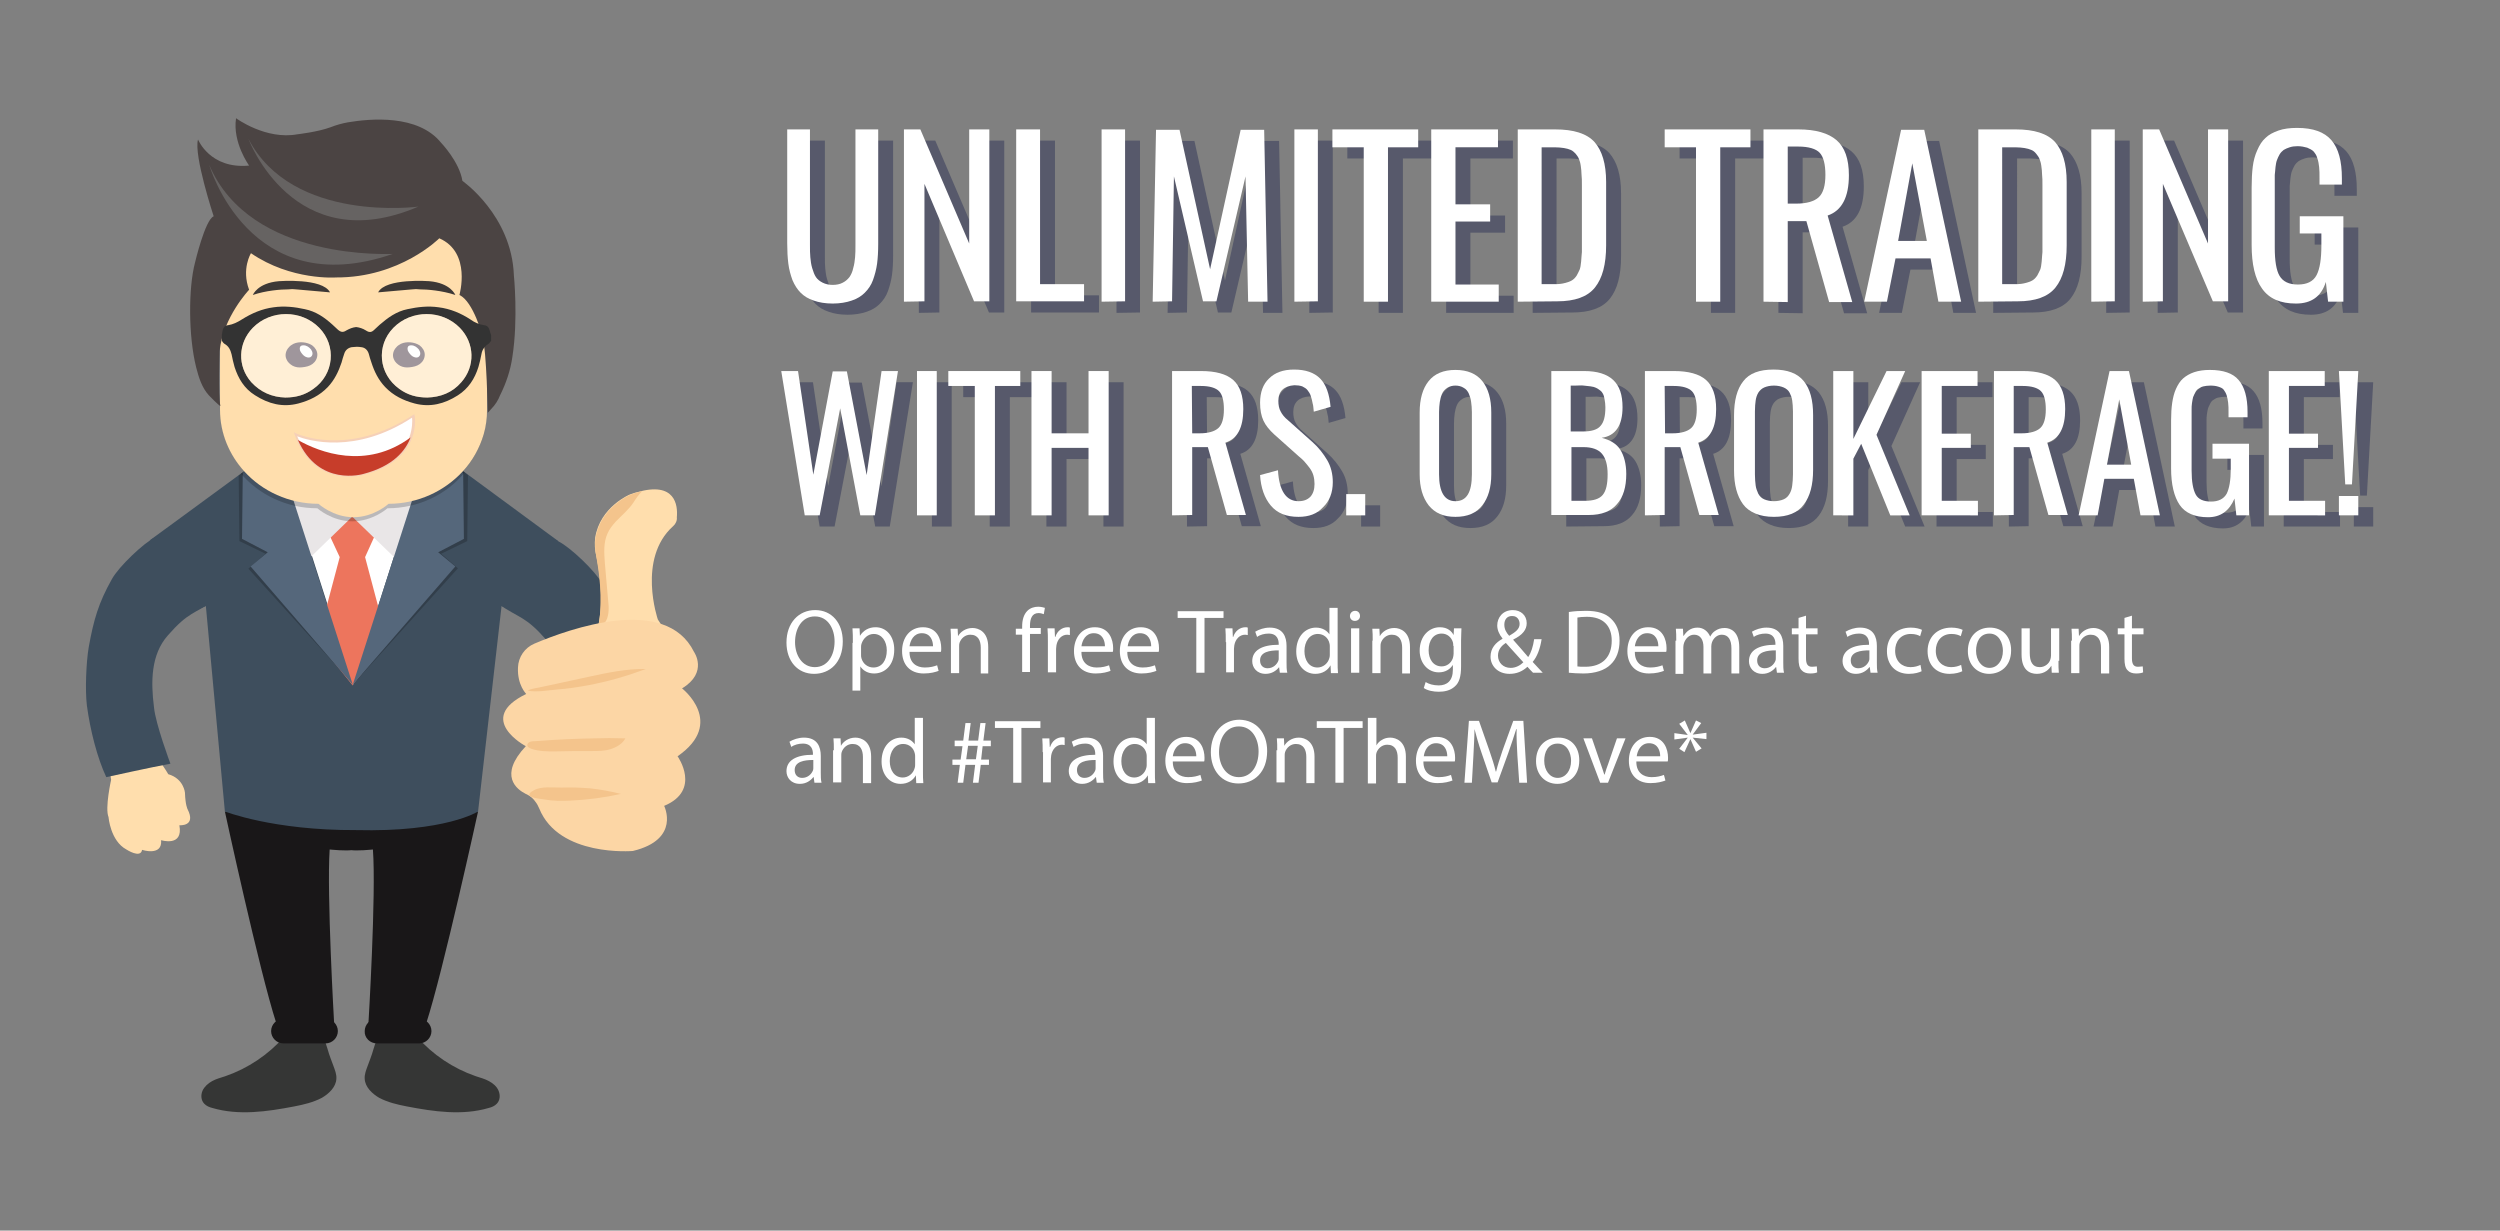 <?xml version="1.0" encoding="utf-8"?>
<!-- Generator: Adobe Illustrator 22.1.0, SVG Export Plug-In . SVG Version: 6.00 Build 0)  -->
<svg version="1.1" id="Layer_1" xmlns="http://www.w3.org/2000/svg" xmlns:xlink="http://www.w3.org/1999/xlink" x="0px" y="0px"
	 viewBox="0 0 670.4 330" style="enable-background:new 0 0 670.4 330;" xml:space="preserve">
<rect x="0" y="0" width="670.4" height="330" fill="#808080" stroke="none"/>
<style type="text/css">
	.st0{fill:#353635;}
	.st1{fill:#191718;}
	.st2{fill:#FFDEAD;}
	.st3{fill:#FFFFFF;}
	.st4{fill:#3E4E5D;}
	.st5{opacity:0.2;fill:#010101;enable-background:new    ;}
	.st6{fill:#ED755D;}
	.st7{fill:#E9E6E7;}
	.st8{fill:#55677B;}
	.st9{fill:#F5D0B8;}
	.st10{fill:#C73D2A;}
	.st11{fill:#4B4443;}
	.st12{fill:#666362;}
	.st13{fill:#3E2D39;}
	.st14{fill:#333333;}
	.st15{opacity:0.5;fill:#FFFFFF;enable-background:new    ;}
	.st16{fill:#3D3836;}
	.st17{fill:#F4C48C;}
	.st18{fill:#FCD6A5;}
	.st19{opacity:0.4;}
	.st20{fill:#181F4A;}
</style>
<g>
	<path class="st0" d="M98.6,285.8c-0.4,1.1-0.9,2.3-0.8,3.5c0.1,2.2,2,4,3.9,5.1c2.3,1.2,4.8,1.8,7.4,2.3c7.3,1.4,14.9,2.5,22,0.4
		c0.8-0.2,1.5-0.5,2.1-1.1c0.9-0.9,1-2.3,0.5-3.5s-1.5-2-2.6-2.6s-2.3-0.9-3.5-1.3c-6.1-2.1-11.6-5.8-15.8-10.6
		c-0.4-0.5-0.8-0.9-1.4-1.2c-0.5-0.2-1.1-0.1-1.7-0.1c-1.4,0.2-2.8,0.3-4.3,0.5c-0.9,0.1-2.5-0.1-3,0.8c-0.6,1-0.9,2.4-1.3,3.5
		C99.7,283,99.1,284.4,98.6,285.8z"/>
	<path class="st0" d="M89.4,285.8c0.4,1.1,0.9,2.3,0.8,3.5c-0.1,2.2-2,4-3.9,5.1c-2.3,1.2-4.8,1.8-7.4,2.3c-7.3,1.4-14.9,2.5-22,0.4
		c-0.8-0.2-1.5-0.5-2.1-1.1c-0.9-0.9-1-2.3-0.5-3.5c0.5-1.1,1.5-2,2.6-2.6s2.3-0.9,3.5-1.3c6.1-2.1,11.6-5.8,15.8-10.6
		c0.4-0.5,0.8-0.9,1.4-1.2c0.5-0.2,1.1-0.1,1.7-0.1c1.4,0.2,2.8,0.3,4.3,0.5c0.9,0.1,2.5-0.1,3,0.8c0.6,1,0.9,2.4,1.3,3.5
		C88.3,283,88.9,284.4,89.4,285.8z"/>
	<path class="st1" d="M60.3,217.6c0,0,9.3,43,13.8,56.8h15.5c0,0-2-34.7-1.2-46.6c0,0,4.8,0.5,6.2,0.1v-10.3L60.3,217.6z"/>
	<path class="st1" d="M87.3,279.8H76c-1.8,0-3.3-1.5-3.3-3.3l0,0c0-1.8,1.5-3.3,3.3-3.3h11.3c1.8,0,3.3,1.5,3.3,3.3l0,0
		C90.6,278.3,89.1,279.8,87.3,279.8z"/>
	<path class="st1" d="M128.2,217.6c0,0-9.4,43-13.9,56.8H98.8c0,0,2.1-34.7,1.2-46.6c0,0-4.7,0.5-6.2,0.1v-10.3L128.2,217.6z"/>
	<path class="st1" d="M101.1,279.8h11.3c1.8,0,3.3-1.5,3.3-3.3l0,0c0-1.8-1.5-3.3-3.3-3.3h-11.3c-1.8,0-3.3,1.5-3.3,3.3l0,0
		C97.7,278.3,99.2,279.8,101.1,279.8z"/>
	<path class="st2" d="M42.8,167.1c2.6-6.3,6.7-12.1,12.4-16c-1.3-2.5-3.2-4.6-5.5-6.2c-3.6-2.5-5.3,0.4-7.3,3
		c-2.3,2.9-4.4,6-6.2,9.2c-3.6,6.4-6.1,13.4-7.4,20.6c-0.7,4.1-1.1,8.2-1.1,12.3c0.1,6.4,1.1,12.8,2.1,19.1c0,0-1.7,7.6-0.7,10
		c0,0,0.5,6.4,4.8,8.7c0,0,3.8,2.5,4.2,0.1c0,0,5.5,1.8,5.1-2.6c0,0,6,1.9,4.9-4c0,0,4.6,0.4,2.2-4.3c0,0-0.6-1.1-0.7-4.4
		c0,0-0.3-3.8-4.5-5c0,0-0.4-0.9-3.2-4.8c-0.8-1.1-1.4-2.3-1.8-3.5c-1.4-3.9-1.5-8.2-1.3-12.3C39.1,180.3,40.3,173.4,42.8,167.1z"/>
	<path class="st3" d="M151.1,149.4l-12,12.6l-7.9-3l-5.8,43.7c0,0-7.9,4.4-30.1,4c-20.4,0.1-32.2-4-32.2-4L58.5,159l-7.9,3l-12-12.6
		l28.6-18.5l0.8-0.5h0.1l24.3-0.1l0,0H95h2.6l0,0l24.3,0.1h0.1l0.4,0.3L151.1,149.4z"/>
	<path class="st4" d="M149.7,145.1l-6.5,21.2l-8.7-3.8l-6.3,55.1c0,0-8.6,5.6-32.8,5c-22.2,0.1-35.1-5-35.1-5l-5.1-55.1l-8.7,3.8
		l-6.2-21.5L64.6,127l0.9-0.6h0.1l13.2,7.5l15.9,49.7l16-50.2l13.5-7h0.1l0.4,0.3L149.7,145.1z"/>
	<polygon class="st5" points="72.9,120.3 64,127.5 64.2,145.1 71.2,148.5 66.6,152.5 94.8,183.6 	"/>
	<polygon class="st5" points="116.6,120.3 125.5,127.4 125.3,145.1 118.3,148.5 122.8,152.4 94.7,183.5 	"/>
	<polygon class="st6" points="94.6,183.6 103.9,172 97.9,149.4 101.2,142.1 94.6,137.3 94.6,137.2 94.5,137.2 94.4,137.2 
		94.4,137.3 87.7,142.1 91.1,149.4 85.1,172 94.4,183.6 94.4,183.8 94.5,183.7 94.6,183.8 	"/>
	<polygon class="st7" points="113.4,126.6 108.9,152.5 94.5,138.6 	"/>
	<polygon class="st7" points="75.5,126.6 80.5,152.1 94.4,138.6 	"/>
	<polygon class="st8" points="74.1,119.9 65.1,126.8 64.9,144.5 71.8,148.1 67.2,151.9 94.6,183.6 	"/>
	<polygon class="st8" points="115.1,119.9 124.2,126.8 124.4,144.5 117.5,148.1 122.1,151.9 94.6,183.6 	"/>
	<g>
		<path class="st5" d="M130.3,79.4v31.8c0,1.8-0.2,3.6-0.6,5.3c-1.1,3.7-3,7.1-5.6,9.9h0.1l0.4,0.3c-4.8,5.9-12.4,9.6-20.7,9.6
			c0,0-3.9,3.5-9.4,3.5s-9.4-3.5-9.4-3.5c-8.2,0-15.6-3.6-20.5-9.3l0.9-0.6h0.1c-4-4.4-6.5-10.2-6.5-16.5V78.1
			c0-1.8,0.2-3.5,0.6-5.2c3-10.7,13.3-18.6,25.5-18.6H104C118.4,54.3,130.3,65.6,130.3,79.4z"/>
		<path class="st2" d="M130.6,78.1v31.8c0,2.3-0.3,4.5-0.9,6.6c-1.1,3.7-3,7.1-5.6,9.9c-4.9,5.3-12,8.7-19.9,8.7
			c0,0-3.9,3.6-9.4,3.6s-9.4-3.6-9.4-3.6c-7.9,0-15.1-3.4-19.9-8.7c-4-4.4-6.5-10.2-6.5-16.5V78.1c0-1.8,0.2-3.5,0.6-5.2
			C62.1,61.6,72.8,53,85.4,53h18.8C118.7,53,130.6,64.3,130.6,78.1z"/>
		<path class="st3" d="M110.1,117.3c-1.3,3.5-4.6,7.7-12.7,9.8c0,0-11.9,3.6-17.5-9.1c-0.2-0.5-0.4-1-0.6-1.6c0,0,13.9,6.7,31.6-4.9
			C110.8,111.6,111.3,114.2,110.1,117.3z"/>
		<path class="st9" d="M93.6,127.8c-4.1,0-10.4-1.5-14-9.7c-0.2-0.5-0.4-1-0.6-1.6l-0.2-0.6l0.6,0.3c0.1,0.1,14,6.5,31.3-4.9
			l0.4-0.2l0.1,0.4c0,0.1,0.5,2.7-0.7,5.9l0,0c-1.2,3.3-4.5,7.8-12.9,9.9C97.4,127.4,95.8,127.8,93.6,127.8z M79.7,117
			c0.1,0.3,0.3,0.6,0.4,0.9c5.4,12.3,16.7,9,17.2,8.9c8.2-2.1,11.4-6.4,12.5-9.6l0,0c0.8-2.3,0.8-4.3,0.7-5.2
			C95.2,122,82.6,118.1,79.7,117z"/>
		<path class="st10" d="M110.1,117.3c-1.3,3.5-4.6,7.7-12.7,9.8c0,0-11.9,3.6-17.5-9.1C85.7,121.3,98.2,126.1,110.1,117.3z"/>
		<path class="st11" d="M131.7,109.7l-0.9,1c0,0-0.3-16.4-1.4-20.5c0,0-2.4-9.3-6.2-11.1c0,0,3.3-11.4-5.4-15.2
			c0,0-10.5,10.6-27.7,10.5c0,0-12,0.9-22.8-6.5c0,0-2.6,4.2-0.5,9.8c0,0-7,7.4-7.9,16.4c0,0-0.4,11.8,0.2,14.8c0,0-0.6-0.3-3.1-2.9
			c-1.9-2.1-2.7-4.8-3.4-7.5c-2.1-8.4-2.1-21.3-0.3-28.1c0,0,2.7-11.5,5-12.4c0,0-5.4-16.4-4.2-20.6c0,0,3.2,8,13.7,7
			c0,0-4.5-6.2-3.5-12.7c0,0,8,5.9,16.5,4.3c0,0,5.4-0.6,8.9-1.9c1.5-0.6,3-1,4.6-1.3c6-1,18.8-2.2,25,5.5c0,0,4.9,5.1,5.7,10.2
			c0,0,13.2,9.2,13.8,25.3c0,0,1.2,11.7-0.4,21.9c-0.5,3.6-1.7,7.1-3.3,10.3l0,0C133.6,107.3,132.8,108.6,131.7,109.7z"/>
		<path class="st12" d="M56.1,44.2c0,0,10.6,37.2,49.2,23.9C105.3,68,67.2,70.4,56.1,44.2z"/>
		<path class="st12" d="M66.6,37.2c0,0,12.1,32.6,45.6,18.2C112.3,55.4,78.4,60,66.6,37.2z"/>
		<path class="st13" d="M77.5,93.1c-0.8,0.8-1.2,2.1-0.7,3.2c0.3,0.8,1,1.4,1.7,1.8c0.8,0.4,1.6,0.5,2.5,0.4c1-0.1,2-0.3,2.8-0.9
			s1.3-1.5,1.3-2.5s-0.6-1.9-1.4-2.5c-1.4-0.9-3.5-1.1-5-0.4C78.2,92.5,77.8,92.7,77.5,93.1z"/>
		<path class="st3" d="M81.4,92.6c-0.4,0-0.8,0.1-0.9,0.4c-0.2,0.3-0.1,0.8,0,1.1c0.3,0.6,0.8,1.2,1.3,1.5c0.4,0.2,0.9,0.4,1.4,0.2
			c0.4-0.2,0.6-0.6,0.6-1s-0.2-0.8-0.4-1.1C82.9,93.1,82.2,92.6,81.4,92.6z"/>
		<path class="st13" d="M106.3,93.1c-0.8,0.8-1.2,2.1-0.7,3.2c0.3,0.8,1,1.4,1.7,1.8c0.8,0.4,1.6,0.5,2.5,0.4c1-0.1,2-0.3,2.8-0.9
			s1.3-1.5,1.3-2.5s-0.6-1.9-1.4-2.5c-1.4-0.9-3.5-1.1-5-0.4C107,92.5,106.6,92.7,106.3,93.1z"/>
		<path class="st3" d="M110.3,92.6c-0.4,0-0.8,0.1-0.9,0.4c-0.2,0.3-0.1,0.8,0,1.1c0.3,0.6,0.8,1.2,1.3,1.5c0.4,0.2,0.9,0.4,1.4,0.2
			c0.4-0.2,0.6-0.6,0.6-1s-0.2-0.8-0.4-1.1C111.8,93.1,111.1,92.6,110.3,92.6z"/>
		<g>
			<path class="st14" d="M131.3,88.6c-0.2-0.8-0.6-1.3-1.5-1.4c-1.3-0.2-2.5-0.7-3.6-1.5c-2.6-1.7-5.4-2.9-8.6-3.3
				c-2.8-0.4-5.5-0.1-8.3,0.5c-3,0.6-5.3,2.3-7.5,4.2c-0.5,0.4-0.9,0.9-1.4,1.3c-0.8,0.8-1.4,0.8-2.3,0.2c-0.8-0.5-1.7-0.8-2.6-0.9
				c-0.9,0.1-1.7,0.4-2.6,0.9c-0.9,0.6-1.5,0.5-2.3-0.2c-0.5-0.4-0.9-0.9-1.4-1.3c-2.2-2-4.5-3.6-7.5-4.2c-2.7-0.6-5.5-0.9-8.3-0.5
				c-3.1,0.4-5.9,1.6-8.6,3.3c-1.1,0.7-2.3,1.3-3.6,1.5c-0.9,0.1-1.3,0.6-1.5,1.4c-0.1,0.4-0.1,0.8-0.2,1.2v1.6
				c0.2,0.3,0.4,0.6,0.7,0.8c1.1,0.6,1.6,1.6,1.9,2.8c0.2,1.1,0.5,2.3,0.8,3.4c1,3.1,2.6,5.8,5.5,7.6c3.6,2.3,7.4,3.3,11.6,2.2
				c3-0.8,5.7-2.1,7.9-4.4c1.8-1.9,2.9-4.2,3.7-6.6c0.2-0.7,0.4-1.5,0.7-2.3c0.3-1,1-1.6,2-1.8c0.4,0,0.8-0.1,1.3-0.1
				c0.4,0,0.8,0,1.3,0.1c1,0.1,1.7,0.8,2,1.8c0.2,0.7,0.4,1.5,0.7,2.3c0.8,2.5,1.9,4.7,3.7,6.6c2.2,2.3,4.9,3.6,7.9,4.4
				c4.2,1.1,8,0.1,11.6-2.2c2.8-1.8,4.5-4.4,5.5-7.6c0.3-1.1,0.6-2.2,0.8-3.4c0.2-1.2,0.8-2.1,1.9-2.8c0.3-0.2,0.4-0.5,0.7-0.8v-1.6
				C131.5,89.4,131.4,89,131.3,88.6z M84,104.3c-2.2,1.6-4.6,2.3-7.5,2.3c-3.5-0.1-6.6-1.4-9.1-4.1c-3.8-4.3-3.6-10.5,0.4-14.6
				c4.8-4.9,13-4.9,17.8,0C90.3,92.7,89.6,100.4,84,104.3z M123.7,102.5c-2.4,2.8-5.6,4-9.1,4.1c-2.9,0-5.3-0.7-7.5-2.3
				c-5.6-4-6.3-11.6-1.6-16.4c4.8-4.9,13-4.9,17.8,0C127.3,92,127.5,98.2,123.7,102.5z"/>
			<path class="st15" d="M84,104.3c-2.2,1.6-4.6,2.3-7.5,2.3c-3.5-0.1-6.6-1.4-9.1-4.1c-3.8-4.3-3.6-10.5,0.4-14.6
				c4.8-4.9,13-4.9,17.8,0C90.3,92.7,89.6,100.4,84,104.3z"/>
			<path class="st15" d="M123.7,102.5c-2.4,2.8-5.6,4-9.1,4.1c-2.9,0-5.3-0.7-7.5-2.3c-5.6-4-6.3-11.6-1.6-16.4
				c4.8-4.9,13-4.9,17.8,0C127.3,92,127.5,98.2,123.7,102.5z"/>
		</g>
		<path class="st16" d="M67.8,79.1c0,0,1.2-3.2,7-3.7c0,0,11.7-0.9,13.7,3l-9.1-0.8c-0.7-0.1-1.4-0.1-2.1,0
			C75.3,77.6,71.3,77.9,67.8,79.1z"/>
		<path class="st16" d="M122.1,79.1c0,0-1.2-3.2-7-3.7c0,0-11.7-0.9-13.7,3l9.1-0.8c0.7-0.1,1.4-0.1,2.1,0
			C114.5,77.6,118.5,77.9,122.1,79.1z"/>
	</g>
	<path class="st4" d="M45,170.4c5.6-6.4,7.1-5.7,12.8-9.6c-1.3-2.5-6.9-13.3-8.1-15.9c-2.2-5.1-3.4-3.2-8-0.9
		c-3.2,1.6-9.9,8-11.7,11.3c-3.6,6.4-4.9,11-6.2,18.2c-0.7,4.1-1,11.6-0.5,15.7c0.9,6.7,2.8,14.1,5.2,19.2c0,0,12.7-2.8,17.2-3.6
		c0,0-4-10.7-4.4-15.1C40.4,182.7,40.5,175.5,45,170.4z"/>
	<path class="st4" d="M146.5,171.6c-5.6-6.4-7.1-5.7-12.8-9.6c1.3-2.5,6.9-13.3,8.1-15.9c2.2-5.1,3.4-3.2,8-0.9
		c3.2,1.6,9.9,8,11.7,11.3c3.6,6.4,4.9,11,6.2,18.2c0.7,4.1,1,11.6,0.5,15.7c-0.9,6.7-2.8,14.1-5.2,19.2c0,0-12.7-2.8-17.2-3.6
		c0,0,4-10.7,4.4-15.1C151.1,183.9,151,176.7,146.5,171.6z"/>
	<path class="st2" d="M180.5,141.1c-9.7,8.7-4.1,25-4.1,25l2.3,3.6H160c0.3-0.9,0.5-1.9,0.6-2.8c1.3-7.2,0-14.6-0.7-17.8
		c-0.4-1.6-0.5-3.3-0.3-4.9c1.3-8.3,9.3-11.6,9.3-11.6c0.7-0.2,1.3-0.5,1.9-0.6c10.3-3,11,3.5,10.7,6.7
		C181.6,139.6,181.2,140.5,180.5,141.1z"/>
	<path class="st17" d="M172.2,131.7c-1,1-1.8,2.2-2.3,3c-1.3,2-3.2,3.5-4.8,5.2c-0.9,1-1.7,2-2.2,3.2c-1.1,2.4-0.9,5.2-0.7,7.9
		c0.3,3.8,0.7,7.6,1,11.4c0.1,1.5-0.1,4-1.4,4.9c-0.4,0.3-0.8,0.5-1.3,0.5c1.3-7.3,0-15.2-0.6-18.6c-0.4-1.9-0.5-4,0-5.9
		c1.8-7.6,9.1-10.6,9.1-10.6C170.7,132,171.6,131.9,172.2,131.7z"/>
	<path class="st18" d="M138.9,179c0.1-2.8,1.8-5.3,4.4-6.4c9.4-4,35.2-13.2,42.8,2.2c0,0,3.9,5.5-3.2,9.8c0,0,11.8,9.2-1.2,18.2
		c0,0,6.5,9.1-3.6,13.3c0,0,4.5,9-8.4,12.1c0,0-19.8,1.7-25.1-11.4c-0.3-0.7-0.6-1.3-1.1-1.9l-0.3-0.4c-0.6-0.7-1.3-1.2-2.2-1.6
		c-2.4-1.2-7.4-4.9,0-12.8c0,0-13.7-7.3,0.1-14C141.1,186,138.7,183.8,138.9,179z"/>
	<path class="st17" d="M157.8,181.5c5.1-1.1,10.2-2.2,15.4-2.1c-5.1,1.9-10.3,3.4-15.7,4.4c-2.7,0.5-5.4,0.9-8.1,1.1
		c-2.4,0.2-5.5,0.8-7.9,0.3c1-0.6,2.7-0.7,3.8-1c1.4-0.3,2.8-0.6,4.2-0.9C152.3,182.7,155,182.1,157.8,181.5z"/>
	<path class="st17" d="M167.7,198c-0.8,1.5-2.4,2.4-4,2.9s-3.3,0.5-5,0.5c-3.3,0-6.6,0-9.9,0.1c-2.1,0-4.3,0-6.3-0.7
		c-0.6-0.2-1.5-0.7-0.9-1.5c0.5-0.7,2.1-0.5,2.8-0.6c4.9-0.4,9.8-0.6,14.8-0.7C162,197.9,164.8,197.9,167.7,198z"/>
	<path class="st17" d="M166.5,212.9c-4.5,1-9.1,1.6-13.7,1.8c-2.2,0.1-4.5,0.1-6.7-0.3c-0.9-0.2-6.7-0.5-2.9-2.5
		c2-1.1,5.1-0.7,7.4-0.7c2.5-0.1,5.1,0,7.6,0.2C161,211.7,163.8,212.2,166.5,212.9z"/>
</g>
<g class="st19">
	<path class="st20" d="M232.4,83.6c-1.4,0.5-3.2,0.8-5.1,0.8c-2,0-3.7-0.3-5.1-0.8c-1.5-0.5-2.6-1.2-3.5-2.1s-1.6-2-2.2-3.4
		c-0.5-1.4-0.9-2.8-1.1-4.4s-0.3-3.4-0.3-5.4V37.7h6.1v30.9c0,1.3,0,2.5,0.1,3.4c0.1,1,0.2,1.9,0.5,2.9s0.6,1.8,1,2.4s1,1.1,1.8,1.5
		s1.7,0.6,2.7,0.6s2-0.2,2.7-0.6c0.8-0.4,1.3-0.9,1.8-1.5c0.4-0.6,0.8-1.4,1-2.4c0.3-1,0.4-1.9,0.5-2.9s0.1-2.1,0.1-3.4V37.7h6.1
		v30.6c0,2.1-0.1,3.9-0.3,5.4s-0.6,3-1.1,4.4s-1.3,2.5-2.2,3.4S233.9,83.1,232.4,83.6z"/>
	<path class="st20" d="M246.4,83.9V37.7h4.4l13.1,30.6V37.7h5.4v46.1h-4.1l-13.3-31.5v31.5L246.4,83.9L246.4,83.9z"/>
	<path class="st20" d="M276.5,83.9V37.7h6.4v41.5h11.8v4.6h-18.2V83.9z"/>
	<path class="st20" d="M299.4,83.9V37.7h6.3v46.1L299.4,83.9L299.4,83.9z"/>
	<path class="st20" d="M313.1,83.9l0.9-46.1h6.3l8.2,37.4l8.2-37.4h6.3l0.9,46.1h-5.2L338,50.3l-7.8,33.5h-3.6l-7.8-33.5l-0.5,33.5
		L313.1,83.9L313.1,83.9z"/>
	<path class="st20" d="M351.1,83.9V37.7h6.3v46.1L351.1,83.9L351.1,83.9z"/>
	<path class="st20" d="M369.7,83.9V42.5h-8.4v-4.8h23v4.8h-8.1v41.4H369.7z"/>
	<path class="st20" d="M387.8,83.9V37.7h17.9v4.8h-11.4v15.3h9.3v4.6h-9.3v16.9h11.6v4.6C405.9,83.9,387.8,83.9,387.8,83.9z"/>
	<path class="st20" d="M411,83.9V37.7h10c5,0,8.5,1.1,10.6,3.4c2,2.3,3.1,5.8,3.1,10.7v17c0,5.1-1,8.8-3,11.3s-5.4,3.7-10.1,3.7
		L411,83.9L411,83.9z M417.4,79.2h3.6c1,0,1.9-0.1,2.6-0.3c0.8-0.2,1.4-0.4,1.9-0.7c0.5-0.3,0.9-0.7,1.3-1.3
		c0.3-0.6,0.6-1.1,0.8-1.6c0.2-0.5,0.3-1.2,0.4-2.2s0.1-1.8,0.2-2.5c0-0.7,0-1.7,0-3v-15c0-1.1,0-2-0.1-2.8c0-0.8-0.1-1.5-0.2-2.3
		s-0.3-1.4-0.5-1.9s-0.5-0.9-0.9-1.4c-0.4-0.4-0.8-0.8-1.3-1s-1.1-0.4-1.8-0.5c-0.7-0.1-1.5-0.2-2.5-0.2h-3.5V79.2z"/>
	<path class="st20" d="M458.8,83.9V42.5h-8.4v-4.8h23v4.8h-8.1v41.4H458.8z"/>
	<path class="st20" d="M476.9,83.9V37.7h9.3c4.7,0,8.1,1,10.3,2.9c2.2,1.9,3.3,5,3.3,9.4c0,5.9-1.9,9.5-5.7,10.8l6.6,23.2h-6.2
		l-6.1-21.7h-5V84L476.9,83.9L476.9,83.9z M483.3,57.6h2.4c2.8,0,4.8-0.6,6-1.7c1.2-1.1,1.8-3.1,1.8-6c0-2.8-0.5-4.8-1.5-5.9
		c-1-1.1-3-1.7-5.8-1.7h-2.8v15.3H483.3z"/>
	<path class="st20" d="M503.9,83.9l9.9-46.1h6.2l9.9,46.1h-6.1l-2.1-11.6h-9.4L510,83.9H503.9z M513,67.6h7.7l-3.9-20.8L513,67.6z"
		/>
	<path class="st20" d="M534.5,83.9V37.7h10c5,0,8.5,1.1,10.6,3.4c2,2.3,3.1,5.8,3.1,10.7v17c0,5.1-1,8.8-3,11.3s-5.4,3.7-10.1,3.7
		L534.5,83.9L534.5,83.9z M540.9,79.2h3.6c1,0,1.9-0.1,2.6-0.3c0.8-0.2,1.4-0.4,1.9-0.7c0.5-0.3,0.9-0.7,1.3-1.3
		c0.3-0.6,0.6-1.1,0.8-1.6s0.3-1.2,0.4-2.2c0.1-1,0.1-1.8,0.2-2.5c0-0.7,0-1.7,0-3v-15c0-1.1,0-2-0.1-2.8c0-0.8-0.1-1.5-0.2-2.3
		c-0.1-0.8-0.3-1.4-0.5-1.9s-0.5-0.9-0.9-1.4s-0.8-0.8-1.3-1s-1.1-0.4-1.8-0.5s-1.5-0.2-2.5-0.2h-3.5V79.2z"/>
	<path class="st20" d="M564.8,83.9V37.7h6.3v46.1L564.8,83.9L564.8,83.9z"/>
	<path class="st20" d="M578.6,83.9V37.7h4.4l13.1,30.6V37.7h5.4v46.1h-4.1L584,52.3v31.5L578.6,83.9L578.6,83.9z"/>
	<path class="st20" d="M619.7,84.4c-4.2,0-7.2-1.3-9.1-4c-1.9-2.6-2.8-6.6-2.8-11.7V53.3c0-2.1,0.1-4,0.3-5.6s0.6-3.1,1.2-4.4
		c0.6-1.4,1.3-2.5,2.2-3.3c0.9-0.9,2.1-1.5,3.5-2s3.1-0.7,5-0.7c4.3,0,7.3,1.1,9.2,3.3s2.8,5.6,2.8,10.2v1.7h-6V51
		c0-1.3,0-2.4-0.1-3.2s-0.2-1.6-0.5-2.4c-0.2-0.8-0.6-1.3-1-1.8c-0.4-0.4-1-0.7-1.7-1c-0.7-0.2-1.6-0.4-2.6-0.4
		c-0.8,0-1.5,0.1-2.1,0.3s-1.1,0.4-1.6,0.7c-0.4,0.3-0.8,0.7-1.1,1.2s-0.5,1-0.7,1.5s-0.3,1.1-0.4,1.9s-0.1,1.5-0.2,2.1
		c0,0.6,0,1.4,0,2.4v17.1c0,3.5,0.4,6.1,1.3,7.6c0.9,1.5,2.5,2.3,4.9,2.3s4.1-0.8,5-2.5s1.3-4.4,1.3-8v-3.2h-5.8V61h11.7v22.9h-4.1
		l-0.6-5.3C626.5,82.5,623.8,84.4,619.7,84.4z"/>
	<path class="st20" d="M219.8,141.2l-6.3-38.7h4.5l4.1,27.8l5.2-27.7h3.8l5.3,27.8l4-27.9h4.4l-6.2,38.7h-3.9l-5.4-28.7l-5.5,28.7
		L219.8,141.2L219.8,141.2z"/>
	<path class="st20" d="M249.9,141.2v-38.7h5.3v38.7H249.9z"/>
	<path class="st20" d="M265.4,141.2v-34.7h-7.1v-4h19.3v4h-6.8v34.7H265.4z"/>
	<path class="st20" d="M280.6,141.2v-38.7h5.4v16.7h9.9v-16.7h5.4v38.7h-5.4v-18.1H286v18.1H280.6z"/>
	<path class="st20" d="M318.3,141.2v-38.7h7.8c3.9,0,6.8,0.8,8.6,2.4c1.8,1.6,2.7,4.2,2.7,7.8c0,5-1.6,8-4.8,9l5.5,19.4H333
		l-5.1-18.2h-4.2v18.2L318.3,141.2L318.3,141.2z M323.7,119.2h2c2.3,0,4-0.5,5-1.4s1.5-2.6,1.5-5c0-2.3-0.4-4-1.3-4.9
		s-2.5-1.4-4.9-1.4h-2.4L323.7,119.2L323.7,119.2z"/>
	<path class="st20" d="M352.2,141.6c-3.3,0-5.7-1-7.4-3s-2.7-4.8-2.9-8.2l4.8-1.3c0.3,5.5,2.2,8.3,5.5,8.3c1.4,0,2.4-0.4,3.2-1.2
		c0.7-0.8,1.1-1.9,1.1-3.4c0-0.8-0.1-1.6-0.3-2.3s-0.5-1.3-1-2s-0.9-1.1-1.3-1.6s-1-1-1.7-1.6l-6.5-5.8c-1.3-1.2-2.3-2.4-2.9-3.7
		c-0.6-1.3-0.9-2.9-0.9-4.8c0-2.8,0.8-5,2.4-6.5c1.6-1.6,3.8-2.4,6.7-2.4c3.1,0,5.4,0.8,7,2.4s2.5,4.2,2.8,7.6l-4.5,1.3
		c-0.1-0.8-0.1-1.6-0.3-2.2c-0.1-0.7-0.3-1.3-0.5-2s-0.6-1.2-0.9-1.6s-0.8-0.7-1.4-1c-0.6-0.2-1.3-0.3-2.1-0.3
		c-2.8,0.2-4.3,1.6-4.3,4.2c0,1.1,0.2,2.1,0.6,2.8c0.4,0.8,1,1.6,2,2.4l6.5,5.8c1.7,1.5,3,3.2,4,4.9c1,1.7,1.5,3.7,1.5,5.9
		c0,2.8-0.9,5.1-2.6,6.7C357.2,140.8,355,141.6,352.2,141.6z"/>
	<path class="st20" d="M365,141.2v-5.7h5.1v5.7H365z"/>
	<path class="st20" d="M394.3,141.6c-3.2,0-5.5-1-7.2-3.1c-1.6-2.1-2.4-4.8-2.4-8.3v-16.6c0-3.6,0.8-6.4,2.4-8.4s4-3,7.2-3
		s5.6,1,7.2,3s2.4,4.8,2.4,8.4v16.6c0,3.5-0.8,6.3-2.4,8.3C399.9,140.6,397.5,141.6,394.3,141.6z M394.3,137.4c3,0,4.4-2.4,4.4-7.2
		v-16.7c0-1-0.1-2-0.2-2.7c-0.1-0.8-0.3-1.5-0.6-2.2c-0.3-0.7-0.8-1.3-1.4-1.6c-0.6-0.4-1.4-0.6-2.2-0.6s-1.6,0.2-2.2,0.6
		s-1.1,0.9-1.4,1.6s-0.5,1.5-0.6,2.2c-0.1,0.8-0.2,1.7-0.2,2.7v16.7C389.9,135,391.4,137.4,394.3,137.4z"/>
	<path class="st20" d="M420,141.2v-38.7h8.8c3.5,0,6.1,0.8,7.8,2.4c1.7,1.6,2.5,4,2.5,7.3c0,4.9-1.9,7.7-5.6,8.2
		c2.3,0.6,4,1.6,5,3.2s1.6,3.8,1.6,6.5c0,3.5-0.8,6.2-2.5,8.1c-1.6,1.9-4.1,2.9-7.5,2.9L420,141.2L420,141.2z M425.4,118.7h3.2
		c2.2,0,3.8-0.5,4.6-1.5c0.9-1,1.3-2.6,1.3-5c0-0.8-0.1-1.4-0.2-2s-0.2-1.1-0.4-1.5c-0.2-0.4-0.4-0.7-0.8-1s-0.7-0.5-1.1-0.7
		s-0.8-0.3-1.5-0.4c-0.6-0.1-1.2-0.1-1.8-0.2s-1.3,0-2.2,0h-1.3v12.3H425.4z M425.4,137.3h3.6c2.3,0,3.9-0.5,4.8-1.6
		s1.3-2.9,1.3-5.5c0-2.5-0.5-4.3-1.5-5.5s-2.7-1.8-5-1.8h-3.2L425.4,137.3L425.4,137.3z"/>
	<path class="st20" d="M445.1,141.2v-38.7h7.8c3.9,0,6.8,0.8,8.6,2.4c1.8,1.6,2.7,4.2,2.7,7.8c0,5-1.6,8-4.8,9l5.5,19.4h-5.2
		l-5.1-18.2h-4.2v18.2L445.1,141.2L445.1,141.2z M450.5,119.2h2c2.3,0,4-0.5,5-1.4s1.5-2.6,1.5-5c0-2.3-0.4-4-1.3-4.9
		s-2.5-1.4-4.9-1.4h-2.4L450.5,119.2L450.5,119.2z"/>
	<path class="st20" d="M479.7,141.6c-1.9,0-3.6-0.3-5-0.9c-1.4-0.6-2.5-1.4-3.3-2.5s-1.4-2.4-1.8-3.9s-0.6-3.2-0.6-5.2v-14.7
		c0-4,0.8-7.1,2.5-9.2c1.6-2.1,4.3-3.1,8.1-3.1c3.7,0,6.4,1,8.1,3.1s2.5,5.1,2.5,9.1V129c0,4-0.8,7.1-2.5,9.3
		C486.1,140.5,483.4,141.6,479.7,141.6z M477.1,136.9c0.7,0.3,1.6,0.5,2.6,0.5s1.9-0.2,2.6-0.5s1.2-0.8,1.6-1.5s0.6-1.4,0.7-2.2
		s0.2-1.8,0.2-3v-16.9c0-1.2-0.1-2.1-0.2-2.9s-0.4-1.5-0.7-2.1s-0.9-1.1-1.6-1.4s-1.6-0.5-2.6-0.5s-1.9,0.2-2.6,0.5
		s-1.2,0.8-1.6,1.4c-0.4,0.7-0.6,1.4-0.7,2.1s-0.2,1.7-0.2,2.9v16.9c0,1.2,0.1,2.2,0.2,3s0.4,1.5,0.7,2.2
		C475.9,136.1,476.4,136.6,477.1,136.9z"/>
	<path class="st20" d="M495.6,141.2v-38.7h5.4v18.2l8.9-18.2h5l-7.7,17.1l8.9,21.6h-5.2l-7.8-19.2l-2.1,4v15.2H495.6z"/>
	<path class="st20" d="M519.3,141.2v-38.7h15v4h-9.6v12.8h7.8v3.8h-7.8v14.2h9.7v3.9H519.3z"/>
	<path class="st20" d="M538.7,141.2v-38.7h7.8c3.9,0,6.8,0.8,8.6,2.4s2.7,4.2,2.7,7.8c0,5-1.6,8-4.8,9l5.5,19.4h-5.2l-5.1-18.2H544
		v18.2L538.7,141.2L538.7,141.2z M544.1,119.2h2c2.3,0,4-0.5,5-1.4s1.5-2.6,1.5-5c0-2.3-0.4-4-1.3-4.9c-0.9-0.9-2.5-1.4-4.9-1.4H544
		v12.7H544.1z"/>
	<path class="st20" d="M561.4,141.2l8.3-38.7h5.2l8.3,38.7H578l-1.8-9.8h-7.9l-1.8,9.8H561.4z M569,127.6h6.5l-3.2-17.5L569,127.6z"
		/>
	<path class="st20" d="M596.1,141.7c-3.5,0-6.1-1.1-7.6-3.3s-2.3-5.5-2.3-9.8v-12.9c0-1.8,0.1-3.3,0.3-4.7c0.2-1.3,0.5-2.6,1-3.7
		s1.1-2.1,1.9-2.8c0.8-0.7,1.8-1.3,3-1.7c1.2-0.4,2.6-0.6,4.2-0.6c3.6,0,6.2,0.9,7.7,2.7c1.6,1.8,2.4,4.7,2.4,8.6v1.4h-5.1v-1.2
		c0-1.1,0-2-0.1-2.7s-0.2-1.4-0.4-2s-0.5-1.1-0.8-1.5s-0.8-0.6-1.4-0.8s-1.3-0.3-2.2-0.3c-0.7,0-1.3,0.1-1.8,0.2s-0.9,0.3-1.3,0.6
		c-0.4,0.2-0.7,0.6-0.9,1s-0.4,0.8-0.6,1.3c-0.1,0.4-0.2,0.9-0.3,1.6c-0.1,0.6-0.1,1.2-0.1,1.8c0,0.5,0,1.2,0,2v14.3
		c0,3,0.4,5.1,1.1,6.4c0.7,1.3,2.1,1.9,4.1,1.9s3.4-0.7,4.2-2.1c0.7-1.4,1.1-3.6,1.1-6.7V126h-4.9v-4h9.8v19.2h-3.4l-0.5-4.5
		C601.8,140,599.5,141.7,596.1,141.7z"/>
	<path class="st20" d="M612.4,141.2v-38.7h15v4h-9.6v12.8h7.8v3.8h-7.8v14.2h9.7v3.9H612.4z"/>
	<path class="st20" d="M632.9,132.9l-1.7-30.4h5.2l-1.7,30.4H632.9z M631.2,141.2V136h5.2v5.2H631.2z"/>
</g>
<g>
	<path class="st3" d="M228.4,80.6c-1.4,0.5-3.2,0.8-5.1,0.8c-2,0-3.7-0.3-5.1-0.8c-1.5-0.5-2.6-1.2-3.5-2.1s-1.6-2-2.2-3.4
		c-0.5-1.4-0.9-2.8-1.1-4.4s-0.3-3.4-0.3-5.4V34.7h6.1v30.9c0,1.3,0,2.5,0.1,3.4c0.1,1,0.2,1.9,0.5,2.9s0.6,1.8,1,2.4s1,1.1,1.8,1.5
		s1.7,0.6,2.7,0.6s2-0.2,2.7-0.6c0.8-0.4,1.3-0.9,1.8-1.5c0.4-0.6,0.8-1.4,1-2.4c0.3-1,0.4-1.9,0.5-2.9s0.1-2.1,0.1-3.4V34.7h6.1
		v30.6c0,2.1-0.1,3.9-0.3,5.4s-0.6,3-1.1,4.4s-1.3,2.5-2.2,3.4S229.9,80.1,228.4,80.6z"/>
	<path class="st3" d="M242.4,80.9V34.7h4.4l13.1,30.6V34.7h5.4v46.1h-4.1l-13.3-31.5v31.5L242.4,80.9L242.4,80.9z"/>
	<path class="st3" d="M272.5,80.9V34.7h6.4v41.5h11.8v4.6h-18.2V80.9z"/>
	<path class="st3" d="M295.4,80.9V34.7h6.3v46.1L295.4,80.9L295.4,80.9z"/>
	<path class="st3" d="M309.1,80.9l0.9-46.1h6.3l8.2,37.4l8.2-37.4h6.3l0.9,46.1h-5.2L334,47.3l-7.8,33.5h-3.6l-7.8-33.5l-0.5,33.5
		L309.1,80.9L309.1,80.9z"/>
	<path class="st3" d="M347.1,80.9V34.7h6.3v46.1L347.1,80.9L347.1,80.9z"/>
	<path class="st3" d="M365.7,80.9V39.5h-8.4v-4.8h23v4.8h-8.1v41.4H365.7z"/>
	<path class="st3" d="M383.8,80.9V34.7h17.9v4.8h-11.4v15.3h9.3v4.6h-9.3v16.9h11.6v4.6C401.9,80.9,383.8,80.9,383.8,80.9z"/>
	<path class="st3" d="M407,80.9V34.7h10c5,0,8.5,1.1,10.6,3.4c2,2.3,3.1,5.8,3.1,10.7v17c0,5.1-1,8.8-3,11.3s-5.4,3.7-10.1,3.7
		L407,80.9L407,80.9z M413.4,76.2h3.6c1,0,1.9-0.1,2.6-0.3c0.8-0.2,1.4-0.4,1.9-0.7c0.5-0.3,0.9-0.7,1.3-1.3
		c0.3-0.6,0.6-1.1,0.8-1.6c0.2-0.5,0.3-1.2,0.4-2.2s0.1-1.8,0.2-2.5c0-0.7,0-1.7,0-3v-15c0-1.1,0-2-0.1-2.8c0-0.8-0.1-1.5-0.2-2.3
		s-0.3-1.4-0.5-1.9s-0.5-0.9-0.9-1.4c-0.4-0.4-0.8-0.8-1.3-1s-1.1-0.4-1.8-0.5c-0.7-0.1-1.5-0.2-2.5-0.2h-3.5V76.2z"/>
	<path class="st3" d="M454.8,80.9V39.5h-8.4v-4.8h23v4.8h-8.1v41.4H454.8z"/>
	<path class="st3" d="M472.9,80.9V34.7h9.3c4.7,0,8.1,1,10.3,2.9c2.2,1.9,3.3,5,3.3,9.4c0,5.9-1.9,9.5-5.7,10.8l6.6,23.2h-6.2
		l-6.1-21.7h-5V81L472.9,80.9L472.9,80.9z M479.3,54.6h2.4c2.8,0,4.8-0.6,6-1.7c1.2-1.1,1.8-3.1,1.8-6c0-2.8-0.5-4.8-1.5-5.9
		c-1-1.1-3-1.7-5.8-1.7h-2.8v15.3H479.3z"/>
	<path class="st3" d="M499.9,80.9l9.9-46.1h6.2l9.9,46.1h-6.1l-2.1-11.6h-9.4L506,80.9H499.9z M509,64.6h7.7l-3.9-20.8L509,64.6z"/>
	<path class="st3" d="M530.5,80.9V34.7h10c5,0,8.5,1.1,10.6,3.4c2,2.3,3.1,5.8,3.1,10.7v17c0,5.1-1,8.8-3,11.3s-5.4,3.7-10.1,3.7
		L530.5,80.9L530.5,80.9z M536.9,76.2h3.6c1,0,1.9-0.1,2.6-0.3c0.8-0.2,1.4-0.4,1.9-0.7c0.5-0.3,0.9-0.7,1.3-1.3
		c0.3-0.6,0.6-1.1,0.8-1.6s0.3-1.2,0.4-2.2c0.1-1,0.1-1.8,0.2-2.5c0-0.7,0-1.7,0-3v-15c0-1.1,0-2-0.1-2.8c0-0.8-0.1-1.5-0.2-2.3
		c-0.1-0.8-0.3-1.4-0.5-1.9s-0.5-0.9-0.9-1.4s-0.8-0.8-1.3-1s-1.1-0.4-1.8-0.5s-1.5-0.2-2.5-0.2h-3.5V76.2z"/>
	<path class="st3" d="M560.8,80.9V34.7h6.3v46.1L560.8,80.9L560.8,80.9z"/>
	<path class="st3" d="M574.6,80.9V34.7h4.4l13.1,30.6V34.7h5.4v46.1h-4.1L580,49.3v31.5L574.6,80.9L574.6,80.9z"/>
	<path class="st3" d="M615.7,81.4c-4.2,0-7.2-1.3-9.1-4c-1.9-2.6-2.8-6.6-2.8-11.7V50.3c0-2.1,0.1-4,0.3-5.6s0.6-3.1,1.2-4.4
		c0.6-1.4,1.3-2.5,2.2-3.3c0.9-0.9,2.1-1.5,3.5-2s3.1-0.7,5-0.7c4.3,0,7.3,1.1,9.2,3.3s2.8,5.6,2.8,10.2v1.7h-6V48
		c0-1.3,0-2.4-0.1-3.2s-0.2-1.6-0.5-2.4c-0.2-0.8-0.6-1.3-1-1.8c-0.4-0.4-1-0.7-1.7-1c-0.7-0.2-1.6-0.4-2.6-0.4
		c-0.8,0-1.5,0.1-2.1,0.3s-1.1,0.4-1.6,0.7c-0.4,0.3-0.8,0.7-1.1,1.2s-0.5,1-0.7,1.5s-0.3,1.1-0.4,1.9s-0.1,1.5-0.2,2.1
		c0,0.6,0,1.4,0,2.4v17.1c0,3.5,0.4,6.1,1.3,7.6c0.9,1.5,2.5,2.3,4.9,2.3s4.1-0.8,5-2.5s1.3-4.4,1.3-8v-3.2h-5.8V58h11.7v22.9h-4.1
		l-0.6-5.3C622.5,79.5,619.8,81.4,615.7,81.4z"/>
	<path class="st3" d="M215.8,138.2l-6.3-38.7h4.5l4.1,27.8l5.2-27.7h3.8l5.3,27.8l4-27.9h4.4l-6.2,38.7h-3.9l-5.4-28.7l-5.5,28.7
		L215.8,138.2L215.8,138.2z"/>
	<path class="st3" d="M245.9,138.2V99.5h5.3v38.7H245.9z"/>
	<path class="st3" d="M261.4,138.2v-34.7h-7.1v-4h19.3v4h-6.8v34.7H261.4z"/>
	<path class="st3" d="M276.6,138.2V99.5h5.4v16.7h9.9V99.5h5.4v38.7h-5.4v-18.1H282v18.1H276.6z"/>
	<path class="st3" d="M314.3,138.2V99.5h7.8c3.9,0,6.8,0.8,8.6,2.4c1.8,1.6,2.7,4.2,2.7,7.8c0,5-1.6,8-4.8,9l5.5,19.4H329l-5.1-18.2
		h-4.2v18.2L314.3,138.2L314.3,138.2z M319.7,116.2h2c2.3,0,4-0.5,5-1.4s1.5-2.6,1.5-5c0-2.3-0.4-4-1.3-4.9s-2.5-1.4-4.9-1.4h-2.4
		L319.7,116.2L319.7,116.2z"/>
	<path class="st3" d="M348.2,138.6c-3.3,0-5.7-1-7.4-3s-2.7-4.8-2.9-8.2l4.8-1.3c0.3,5.5,2.2,8.3,5.5,8.3c1.4,0,2.4-0.4,3.2-1.2
		c0.7-0.8,1.1-1.9,1.1-3.4c0-0.8-0.1-1.6-0.3-2.3s-0.5-1.3-1-2s-0.9-1.1-1.3-1.6s-1-1-1.7-1.6l-6.5-5.8c-1.3-1.2-2.3-2.4-2.9-3.7
		c-0.6-1.3-0.9-2.9-0.9-4.8c0-2.8,0.8-5,2.4-6.5c1.6-1.6,3.8-2.4,6.7-2.4c3.1,0,5.4,0.8,7,2.4s2.5,4.2,2.8,7.6l-4.5,1.3
		c-0.1-0.8-0.1-1.6-0.3-2.2c-0.1-0.7-0.3-1.3-0.5-2s-0.6-1.2-0.9-1.6s-0.8-0.7-1.4-1c-0.6-0.2-1.3-0.3-2.1-0.3
		c-2.8,0.2-4.3,1.6-4.3,4.2c0,1.1,0.2,2.1,0.6,2.8c0.4,0.8,1,1.6,2,2.4l6.5,5.8c1.7,1.5,3,3.2,4,4.9c1,1.7,1.5,3.7,1.5,5.9
		c0,2.8-0.9,5.1-2.6,6.7C353.2,137.8,351,138.6,348.2,138.6z"/>
	<path class="st3" d="M361,138.2v-5.7h5.1v5.7H361z"/>
	<path class="st3" d="M390.3,138.6c-3.2,0-5.5-1-7.2-3.1c-1.6-2.1-2.4-4.8-2.4-8.3v-16.6c0-3.6,0.8-6.4,2.4-8.4s4-3,7.2-3
		s5.6,1,7.2,3s2.4,4.8,2.4,8.4v16.6c0,3.5-0.8,6.3-2.4,8.3C395.9,137.6,393.5,138.6,390.3,138.6z M390.3,134.4c3,0,4.4-2.4,4.4-7.2
		v-16.7c0-1-0.1-2-0.2-2.7c-0.1-0.8-0.3-1.5-0.6-2.2c-0.3-0.7-0.8-1.3-1.4-1.6c-0.6-0.4-1.4-0.6-2.2-0.6s-1.6,0.2-2.2,0.6
		s-1.1,0.9-1.4,1.6s-0.5,1.5-0.6,2.2c-0.1,0.8-0.2,1.7-0.2,2.7v16.7C385.9,132,387.4,134.4,390.3,134.4z"/>
	<path class="st3" d="M416,138.2V99.5h8.8c3.5,0,6.1,0.8,7.8,2.4c1.7,1.6,2.5,4,2.5,7.3c0,4.9-1.9,7.7-5.6,8.2c2.3,0.6,4,1.6,5,3.2
		s1.6,3.8,1.6,6.5c0,3.5-0.8,6.2-2.5,8.1c-1.6,1.9-4.1,2.9-7.5,2.9H416V138.2z M421.4,115.7h3.2c2.2,0,3.8-0.5,4.6-1.5
		c0.9-1,1.3-2.6,1.3-5c0-0.8-0.1-1.4-0.2-2s-0.2-1.1-0.4-1.5c-0.2-0.4-0.4-0.7-0.8-1s-0.7-0.5-1.1-0.7s-0.8-0.3-1.5-0.4
		c-0.6-0.1-1.2-0.1-1.8-0.2s-1.3,0-2.2,0h-1.3v12.3H421.4z M421.4,134.3h3.6c2.3,0,3.9-0.5,4.8-1.6s1.3-2.9,1.3-5.5
		c0-2.5-0.5-4.3-1.5-5.5s-2.7-1.8-5-1.8h-3.2L421.4,134.3L421.4,134.3z"/>
	<path class="st3" d="M441.1,138.2V99.5h7.8c3.9,0,6.8,0.8,8.6,2.4c1.8,1.6,2.7,4.2,2.7,7.8c0,5-1.6,8-4.8,9l5.5,19.4h-5.2
		l-5.1-18.2h-4.2v18.2L441.1,138.2L441.1,138.2z M446.5,116.2h2c2.3,0,4-0.5,5-1.4s1.5-2.6,1.5-5c0-2.3-0.4-4-1.3-4.9
		s-2.5-1.4-4.9-1.4h-2.4L446.5,116.2L446.5,116.2z"/>
	<path class="st3" d="M475.7,138.6c-1.9,0-3.6-0.3-5-0.9c-1.4-0.6-2.5-1.4-3.3-2.5s-1.4-2.4-1.8-3.9s-0.6-3.2-0.6-5.2v-14.7
		c0-4,0.8-7.1,2.5-9.2c1.6-2.1,4.3-3.1,8.1-3.1c3.7,0,6.4,1,8.1,3.1s2.5,5.1,2.5,9.1V126c0,4-0.8,7.1-2.5,9.3
		C482.1,137.5,479.4,138.6,475.7,138.6z M473.1,133.9c0.7,0.3,1.6,0.5,2.6,0.5s1.9-0.2,2.6-0.5s1.2-0.8,1.6-1.5s0.6-1.4,0.7-2.2
		s0.2-1.8,0.2-3v-16.9c0-1.2-0.1-2.1-0.2-2.9s-0.4-1.5-0.7-2.1s-0.9-1.1-1.6-1.4s-1.6-0.5-2.6-0.5s-1.9,0.2-2.6,0.5
		s-1.2,0.8-1.6,1.4c-0.4,0.7-0.6,1.4-0.7,2.1s-0.2,1.7-0.2,2.9v16.9c0,1.2,0.1,2.2,0.2,3s0.4,1.5,0.7,2.2
		C471.9,133.1,472.4,133.6,473.1,133.9z"/>
	<path class="st3" d="M491.6,138.2V99.5h5.4v18.2l8.9-18.2h5l-7.7,17.1l8.9,21.6h-5.2l-7.8-19.2l-2.1,4v15.2H491.6z"/>
	<path class="st3" d="M515.3,138.2V99.5h15v4h-9.6v12.8h7.8v3.8h-7.8v14.2h9.7v3.9H515.3z"/>
	<path class="st3" d="M534.7,138.2V99.5h7.8c3.9,0,6.8,0.8,8.6,2.4s2.7,4.2,2.7,7.8c0,5-1.6,8-4.8,9l5.5,19.4h-5.2l-5.1-18.2H540
		v18.2L534.7,138.2L534.7,138.2z M540.1,116.2h2c2.3,0,4-0.5,5-1.4s1.5-2.6,1.5-5c0-2.3-0.4-4-1.3-4.9c-0.9-0.9-2.5-1.4-4.9-1.4H540
		v12.7H540.1z"/>
	<path class="st3" d="M557.4,138.2l8.3-38.7h5.2l8.3,38.7H574l-1.8-9.8h-7.9l-1.8,9.8H557.4z M565,124.6h6.5l-3.2-17.5L565,124.6z"
		/>
	<path class="st3" d="M592.1,138.7c-3.5,0-6.1-1.1-7.6-3.3s-2.3-5.5-2.3-9.8v-12.9c0-1.8,0.1-3.3,0.3-4.7c0.2-1.3,0.5-2.6,1-3.7
		s1.1-2.1,1.9-2.8c0.8-0.7,1.8-1.3,3-1.7c1.2-0.4,2.6-0.6,4.2-0.6c3.6,0,6.2,0.9,7.7,2.7c1.6,1.8,2.4,4.7,2.4,8.6v1.4h-5.1v-1.2
		c0-1.1,0-2-0.1-2.7s-0.2-1.4-0.4-2s-0.5-1.1-0.8-1.5s-0.8-0.6-1.4-0.8s-1.3-0.3-2.2-0.3c-0.7,0-1.3,0.1-1.8,0.2s-0.9,0.3-1.3,0.6
		c-0.4,0.2-0.7,0.6-0.9,1s-0.4,0.8-0.6,1.3c-0.1,0.4-0.2,0.9-0.3,1.6c-0.1,0.6-0.1,1.2-0.1,1.8c0,0.5,0,1.2,0,2v14.3
		c0,3,0.4,5.1,1.1,6.4c0.7,1.3,2.1,1.9,4.1,1.9s3.4-0.7,4.2-2.1c0.7-1.4,1.1-3.6,1.1-6.7V123h-4.9v-4h9.8v19.2h-3.4l-0.5-4.5
		C597.8,137,595.5,138.7,592.1,138.7z"/>
	<path class="st3" d="M608.4,138.2V99.5h15v4h-9.6v12.8h7.8v3.8h-7.8v14.2h9.7v3.9H608.4z"/>
	<path class="st3" d="M628.9,129.9l-1.7-30.4h5.2l-1.7,30.4H628.9z M627.2,138.2V133h5.2v5.2H627.2z"/>
</g>
<g>
	<path class="st3" d="M226,172c0,5.7-3.5,8.7-7.7,8.7c-4.4,0-7.4-3.4-7.4-8.4c0-5.3,3.3-8.7,7.7-8.7C223.1,163.6,226,167.1,226,172z
		 M213.2,172.2c0,3.5,1.9,6.7,5.3,6.7c3.4,0,5.3-3.1,5.3-6.9c0-3.3-1.7-6.7-5.3-6.7C215,165.3,213.2,168.6,213.2,172.2z"/>
	<path class="st3" d="M228.7,172.4c0-1.5,0-2.8-0.1-3.9h1.9l0.1,2h0c0.9-1.4,2.3-2.3,4.2-2.3c2.9,0,5,2.4,5,6c0,4.3-2.6,6.4-5.4,6.4
		c-1.6,0-2.9-0.7-3.7-1.9h0v6.5h-2.1V172.4z M230.9,175.6c0,0.3,0,0.6,0.1,0.9c0.4,1.5,1.7,2.5,3.2,2.5c2.3,0,3.6-1.9,3.6-4.6
		c0-2.4-1.3-4.4-3.5-4.4c-1.5,0-2.8,1.1-3.3,2.7c-0.1,0.3-0.1,0.6-0.1,0.9V175.6z"/>
	<path class="st3" d="M243.9,174.9c0,2.9,1.9,4.1,4.1,4.1c1.5,0,2.5-0.3,3.3-0.6l0.4,1.5c-0.8,0.3-2.1,0.7-4,0.7
		c-3.7,0-5.8-2.4-5.8-6c0-3.6,2.1-6.4,5.6-6.4c3.9,0,4.9,3.4,4.9,5.6c0,0.4,0,0.8-0.1,1H243.9z M250.2,173.3c0-1.4-0.6-3.5-3-3.5
		c-2.2,0-3.1,2-3.3,3.5H250.2z"/>
	<path class="st3" d="M255,171.8c0-1.2,0-2.2-0.1-3.2h1.9l0.1,2h0c0.6-1.1,2-2.2,3.9-2.2c1.6,0,4.2,1,4.2,5.1v7.1H263v-6.9
		c0-1.9-0.7-3.5-2.8-3.5c-1.4,0-2.5,1-2.9,2.2c-0.1,0.3-0.1,0.6-0.1,1v7.1H255V171.8z"/>
	<path class="st3" d="M274.1,180.4v-10.2h-1.7v-1.6h1.7V168c0-1.7,0.4-3.2,1.4-4.2c0.8-0.8,1.9-1.1,2.9-1.1c0.8,0,1.4,0.2,1.8,0.3
		l-0.3,1.7c-0.3-0.1-0.8-0.3-1.4-0.3c-1.8,0-2.3,1.6-2.3,3.4v0.6h2.9v1.6h-2.9v10.2H274.1z"/>
	<path class="st3" d="M281,172.2c0-1.4,0-2.6-0.1-3.7h1.9l0.1,2.3h0.1c0.5-1.6,1.8-2.6,3.3-2.6c0.2,0,0.4,0,0.6,0.1v2
		c-0.2,0-0.4-0.1-0.7-0.1c-1.5,0-2.6,1.2-2.9,2.8c0,0.3-0.1,0.6-0.1,1v6.3H281V172.2z"/>
	<path class="st3" d="M290,174.9c0,2.9,1.9,4.1,4.1,4.1c1.5,0,2.5-0.3,3.3-0.6l0.4,1.5c-0.8,0.3-2.1,0.7-4,0.7c-3.7,0-5.8-2.4-5.8-6
		c0-3.6,2.1-6.4,5.6-6.4c3.9,0,4.9,3.4,4.9,5.6c0,0.4,0,0.8-0.1,1H290z M296.3,173.3c0-1.4-0.6-3.5-3-3.5c-2.2,0-3.1,2-3.3,3.5
		H296.3z"/>
	<path class="st3" d="M302.3,174.9c0,2.9,1.9,4.1,4.1,4.1c1.5,0,2.5-0.3,3.3-0.6l0.4,1.5c-0.8,0.3-2.1,0.7-4,0.7
		c-3.7,0-5.8-2.4-5.8-6c0-3.6,2.1-6.4,5.6-6.4c3.9,0,4.9,3.4,4.9,5.6c0,0.4,0,0.8-0.1,1H302.3z M308.7,173.3c0-1.4-0.6-3.5-3-3.5
		c-2.2,0-3.1,2-3.3,3.5H308.7z"/>
	<path class="st3" d="M320.8,165.7h-5v-1.8h12.3v1.8H323v14.7h-2.2V165.7z"/>
	<path class="st3" d="M328.7,172.2c0-1.4,0-2.6-0.1-3.7h1.9l0.1,2.3h0.1c0.5-1.6,1.8-2.6,3.3-2.6c0.2,0,0.4,0,0.6,0.1v2
		c-0.2,0-0.4-0.1-0.7-0.1c-1.5,0-2.6,1.2-2.9,2.8c0,0.3-0.1,0.6-0.1,1v6.3h-2.1V172.2z"/>
	<path class="st3" d="M343.2,180.4l-0.2-1.5H343c-0.7,0.9-1.9,1.8-3.6,1.8c-2.4,0-3.6-1.7-3.6-3.4c0-2.9,2.6-4.4,7.1-4.4v-0.2
		c0-1-0.3-2.8-2.7-2.8c-1.1,0-2.3,0.3-3.1,0.9l-0.5-1.4c1-0.6,2.4-1.1,3.9-1.1c3.6,0,4.5,2.5,4.5,4.9v4.4c0,1,0,2,0.2,2.8H343.2z
		 M342.9,174.4c-2.4,0-5,0.4-5,2.7c0,1.4,0.9,2.1,2,2.1c1.5,0,2.5-1,2.9-2c0.1-0.2,0.1-0.5,0.1-0.7V174.4z"/>
	<path class="st3" d="M358.7,163v14.4c0,1.1,0,2.3,0.1,3.1h-1.9l-0.1-2.1h0c-0.7,1.3-2.1,2.3-4.1,2.3c-2.9,0-5.1-2.4-5.1-6
		c0-4,2.4-6.4,5.3-6.4c1.8,0,3,0.9,3.6,1.8h0V163H358.7z M356.6,173.4c0-0.3,0-0.6-0.1-0.9c-0.3-1.4-1.5-2.5-3.1-2.5
		c-2.2,0-3.6,2-3.6,4.6c0,2.4,1.2,4.4,3.5,4.4c1.4,0,2.8-1,3.2-2.6c0.1-0.3,0.1-0.6,0.1-0.9V173.4z"/>
	<path class="st3" d="M364.7,165.2c0,0.7-0.5,1.3-1.4,1.3c-0.8,0-1.3-0.6-1.3-1.3c0-0.8,0.6-1.4,1.4-1.4
		C364.2,163.8,364.7,164.4,364.7,165.2z M362.3,180.4v-11.9h2.2v11.9H362.3z"/>
	<path class="st3" d="M368.1,171.8c0-1.2,0-2.2-0.1-3.2h1.9l0.1,2h0c0.6-1.1,2-2.2,3.9-2.2c1.6,0,4.2,1,4.2,5.1v7.1H376v-6.9
		c0-1.9-0.7-3.5-2.8-3.5c-1.4,0-2.5,1-2.9,2.2c-0.1,0.3-0.1,0.6-0.1,1v7.1h-2.2V171.8z"/>
	<path class="st3" d="M391.9,168.5c0,0.9-0.1,1.8-0.1,3.3v6.9c0,2.7-0.5,4.4-1.7,5.4c-1.2,1.1-2.8,1.4-4.3,1.4c-1.4,0-3-0.3-4-1
		l0.5-1.6c0.8,0.5,2,0.9,3.5,0.9c2.2,0,3.8-1.2,3.8-4.2v-1.3h0c-0.7,1.1-1.9,2-3.8,2c-2.9,0-5.1-2.5-5.1-5.8c0-4,2.6-6.3,5.4-6.3
		c2.1,0,3.2,1.1,3.7,2.1h0l0.1-1.8H391.9z M389.7,173.2c0-0.4,0-0.7-0.1-1c-0.4-1.3-1.5-2.3-3-2.3c-2.1,0-3.5,1.7-3.5,4.5
		c0,2.3,1.2,4.3,3.5,4.3c1.3,0,2.5-0.8,3-2.2c0.1-0.4,0.2-0.8,0.2-1.2V173.2z"/>
	<path class="st3" d="M411.1,180.4c-0.5-0.5-0.9-0.9-1.5-1.6c-1.4,1.3-3,1.9-4.8,1.9c-3.2,0-5.1-2.2-5.1-4.6c0-2.3,1.4-3.8,3.2-4.8
		v-0.1c-0.9-1.1-1.4-2.3-1.4-3.5c0-2,1.4-4.1,4.2-4.1c2.1,0,3.7,1.4,3.7,3.5c0,1.7-1,3.1-3.6,4.4v0.1c1.4,1.6,3,3.4,4,4.6
		c0.8-1.2,1.3-2.8,1.6-4.8h2c-0.4,2.6-1.2,4.7-2.4,6.1c0.9,0.9,1.7,1.9,2.7,2.9H411.1z M408.5,177.6c-1-1.1-2.8-3.1-4.7-5.2
		c-0.9,0.6-2.1,1.6-2.1,3.4c0,1.9,1.4,3.3,3.4,3.3C406.5,179.1,407.7,178.4,408.5,177.6z M403.4,167.5c0,1.2,0.5,2.1,1.3,3
		c1.7-1,2.8-1.8,2.8-3.2c0-1-0.6-2.1-1.9-2.1C404.1,165.1,403.4,166.2,403.4,167.5z"/>
	<path class="st3" d="M420.8,164.1c1.3-0.2,2.8-0.3,4.5-0.3c3.1,0,5.3,0.7,6.7,2.1c1.5,1.4,2.3,3.3,2.3,5.9c0,2.7-0.8,4.9-2.4,6.4
		c-1.5,1.5-4.1,2.4-7.3,2.4c-1.5,0-2.8-0.1-3.9-0.2V164.1z M422.9,178.7c0.5,0.1,1.3,0.1,2.2,0.1c4.6,0,7.1-2.6,7.1-7
		c0-3.9-2.2-6.4-6.7-6.4c-1.1,0-1.9,0.1-2.5,0.2V178.7z"/>
	<path class="st3" d="M438.4,174.9c0,2.9,1.9,4.1,4.1,4.1c1.5,0,2.5-0.3,3.3-0.6l0.4,1.5c-0.8,0.3-2.1,0.7-4,0.7
		c-3.7,0-5.8-2.4-5.8-6c0-3.6,2.1-6.4,5.6-6.4c3.9,0,4.9,3.4,4.9,5.6c0,0.4,0,0.8-0.1,1H438.4z M444.7,173.3c0-1.4-0.6-3.5-3-3.5
		c-2.2,0-3.1,2-3.3,3.5H444.7z"/>
	<path class="st3" d="M449.5,171.8c0-1.2,0-2.2-0.1-3.2h1.9l0.1,1.9h0.1c0.7-1.1,1.8-2.2,3.7-2.2c1.6,0,2.8,1,3.4,2.4h0
		c0.4-0.7,0.8-1.2,1.3-1.5c0.7-0.5,1.5-0.8,2.6-0.8c1.6,0,3.9,1,3.9,5.2v7h-2.1v-6.7c0-2.3-0.8-3.7-2.6-3.7c-1.2,0-2.2,0.9-2.6,2
		c-0.1,0.3-0.2,0.7-0.2,1.1v7.3h-2.1v-7.1c0-1.9-0.8-3.3-2.5-3.3c-1.4,0-2.3,1.1-2.7,2.2c-0.1,0.3-0.2,0.7-0.2,1.1v7.2h-2.1V171.8z"
		/>
	<path class="st3" d="M476.5,180.4l-0.2-1.5h-0.1c-0.7,0.9-1.9,1.8-3.6,1.8c-2.4,0-3.6-1.7-3.6-3.4c0-2.9,2.6-4.4,7.1-4.4v-0.2
		c0-1-0.3-2.8-2.7-2.8c-1.1,0-2.3,0.3-3.1,0.9l-0.5-1.4c1-0.6,2.4-1.1,3.9-1.1c3.6,0,4.5,2.5,4.5,4.9v4.4c0,1,0,2,0.2,2.8H476.5z
		 M476.2,174.4c-2.4,0-5,0.4-5,2.7c0,1.4,0.9,2.1,2,2.1c1.5,0,2.5-1,2.9-2c0.1-0.2,0.1-0.5,0.1-0.7V174.4z"/>
	<path class="st3" d="M484.3,165.1v3.4h3.1v1.6h-3.1v6.4c0,1.5,0.4,2.3,1.6,2.3c0.6,0,1-0.1,1.3-0.1l0.1,1.6
		c-0.4,0.2-1.1,0.3-1.9,0.3c-1,0-1.8-0.3-2.3-0.9c-0.6-0.6-0.8-1.7-0.8-3.1v-6.5h-1.8v-1.6h1.8v-2.8L484.3,165.1z"/>
	<path class="st3" d="M501.6,180.4l-0.2-1.5h-0.1c-0.7,0.9-1.9,1.8-3.6,1.8c-2.4,0-3.6-1.7-3.6-3.4c0-2.9,2.6-4.4,7.1-4.4v-0.2
		c0-1-0.3-2.8-2.7-2.8c-1.1,0-2.3,0.3-3.1,0.9l-0.5-1.4c1-0.6,2.4-1.1,3.9-1.1c3.6,0,4.5,2.5,4.5,4.9v4.4c0,1,0,2,0.2,2.8H501.6z
		 M501.3,174.4c-2.4,0-5,0.4-5,2.7c0,1.4,0.9,2.1,2,2.1c1.5,0,2.5-1,2.9-2c0.1-0.2,0.1-0.5,0.1-0.7V174.4z"/>
	<path class="st3" d="M515.3,180c-0.6,0.3-1.8,0.7-3.4,0.7c-3.6,0-5.9-2.4-5.9-6.1c0-3.7,2.5-6.3,6.4-6.3c1.3,0,2.4,0.3,3,0.6
		l-0.5,1.7c-0.5-0.3-1.3-0.6-2.5-0.6c-2.7,0-4.2,2-4.2,4.5c0,2.8,1.8,4.4,4.1,4.4c1.2,0,2-0.3,2.7-0.6L515.3,180z"/>
	<path class="st3" d="M526.2,180c-0.6,0.3-1.8,0.7-3.4,0.7c-3.6,0-5.9-2.4-5.9-6.1c0-3.7,2.5-6.3,6.4-6.3c1.3,0,2.4,0.3,3,0.6
		l-0.5,1.7c-0.5-0.3-1.3-0.6-2.5-0.6c-2.7,0-4.2,2-4.2,4.5c0,2.8,1.8,4.4,4.1,4.4c1.2,0,2-0.3,2.7-0.6L526.2,180z"/>
	<path class="st3" d="M539.3,174.4c0,4.4-3,6.3-5.9,6.3c-3.2,0-5.7-2.4-5.7-6.1c0-4,2.6-6.3,5.9-6.3
		C537,168.3,539.3,170.7,539.3,174.4z M529.9,174.5c0,2.6,1.5,4.6,3.6,4.6c2.1,0,3.6-1.9,3.6-4.6c0-2-1-4.6-3.6-4.6
		S529.9,172.2,529.9,174.5z"/>
	<path class="st3" d="M552,177.2c0,1.2,0,2.3,0.1,3.2h-1.9l-0.1-1.9h0c-0.6,1-1.8,2.2-3.9,2.2c-1.9,0-4.1-1-4.1-5.2v-7h2.2v6.6
		c0,2.3,0.7,3.8,2.7,3.8c1.4,0,2.5-1,2.8-2c0.1-0.3,0.2-0.7,0.2-1.1v-7.3h2.2V177.2z"/>
	<path class="st3" d="M555.6,171.8c0-1.2,0-2.2-0.1-3.2h1.9l0.1,2h0c0.6-1.1,2-2.2,3.9-2.2c1.6,0,4.2,1,4.2,5.1v7.1h-2.2v-6.9
		c0-1.9-0.7-3.5-2.8-3.5c-1.4,0-2.5,1-2.9,2.2c-0.1,0.3-0.1,0.6-0.1,1v7.1h-2.2V171.8z"/>
	<path class="st3" d="M571.7,165.1v3.4h3.1v1.6h-3.1v6.4c0,1.5,0.4,2.3,1.6,2.3c0.6,0,1-0.1,1.3-0.1l0.1,1.6
		c-0.4,0.2-1.1,0.3-1.9,0.3c-1,0-1.8-0.3-2.3-0.9c-0.6-0.6-0.8-1.7-0.8-3.1v-6.5h-1.8v-1.6h1.8v-2.8L571.7,165.1z"/>
	<path class="st3" d="M218.4,209.9l-0.2-1.5h-0.1c-0.7,0.9-1.9,1.8-3.6,1.8c-2.4,0-3.6-1.7-3.6-3.4c0-2.9,2.6-4.4,7.1-4.4v-0.2
		c0-1-0.3-2.8-2.7-2.8c-1.1,0-2.3,0.3-3.1,0.9l-0.5-1.4c1-0.6,2.4-1.1,3.9-1.1c3.6,0,4.5,2.5,4.5,4.9v4.4c0,1,0,2,0.2,2.8H218.4z
		 M218.1,203.8c-2.4,0-5,0.4-5,2.7c0,1.4,0.9,2.1,2,2.1c1.5,0,2.5-1,2.9-2c0.1-0.2,0.1-0.5,0.1-0.7V203.8z"/>
	<path class="st3" d="M223.6,201.2c0-1.2,0-2.2-0.1-3.2h1.9l0.1,2h0c0.6-1.1,2-2.2,3.9-2.2c1.6,0,4.2,1,4.2,5.1v7.1h-2.2V203
		c0-1.9-0.7-3.5-2.8-3.5c-1.4,0-2.5,1-2.9,2.2c-0.1,0.3-0.1,0.6-0.1,1v7.1h-2.2V201.2z"/>
	<path class="st3" d="M247.5,192.5v14.4c0,1.1,0,2.3,0.1,3.1h-1.9l-0.1-2.1h0c-0.7,1.3-2.1,2.3-4.1,2.3c-2.9,0-5.1-2.4-5.1-6
		c0-4,2.4-6.4,5.3-6.4c1.8,0,3,0.9,3.6,1.8h0v-7.1H247.5z M245.4,202.9c0-0.3,0-0.6-0.1-0.9c-0.3-1.4-1.5-2.5-3.1-2.5
		c-2.2,0-3.6,2-3.6,4.6c0,2.4,1.2,4.4,3.5,4.4c1.4,0,2.8-1,3.2-2.6c0.1-0.3,0.1-0.6,0.1-0.9V202.9z"/>
	<path class="st3" d="M256.8,209.9l0.6-4.8h-2v-1.4h2.2l0.5-3.6H256v-1.5h2.3l0.6-4.7h1.4l-0.6,4.7h2.6l0.6-4.7h1.4l-0.6,4.7h2v1.5
		h-2.2l-0.4,3.6h2.1v1.4H263l-0.6,4.8h-1.5l0.6-4.8h-2.6l-0.6,4.8H256.8z M261.7,203.6l0.5-3.6h-2.6l-0.5,3.6H261.7z"/>
	<path class="st3" d="M271.8,195.2h-5v-1.8H279v1.8h-5.1v14.7h-2.2V195.2z"/>
	<path class="st3" d="M279.6,201.7c0-1.4,0-2.6-0.1-3.7h1.9l0.1,2.3h0.1c0.5-1.6,1.8-2.6,3.3-2.6c0.2,0,0.4,0,0.6,0.1v2
		c-0.2,0-0.4-0.1-0.7-0.1c-1.5,0-2.6,1.2-2.9,2.8c0,0.3-0.1,0.6-0.1,1v6.3h-2.1V201.7z"/>
	<path class="st3" d="M294.1,209.9l-0.2-1.5h-0.1c-0.7,0.9-1.9,1.8-3.6,1.8c-2.4,0-3.6-1.7-3.6-3.4c0-2.9,2.6-4.4,7.1-4.4v-0.2
		c0-1-0.3-2.8-2.7-2.8c-1.1,0-2.3,0.3-3.1,0.9l-0.5-1.4c1-0.6,2.4-1.1,3.9-1.1c3.6,0,4.5,2.5,4.5,4.9v4.4c0,1,0,2,0.2,2.8H294.1z
		 M293.8,203.8c-2.4,0-5,0.4-5,2.7c0,1.4,0.9,2.1,2,2.1c1.5,0,2.5-1,2.9-2c0.1-0.2,0.1-0.5,0.1-0.7V203.8z"/>
	<path class="st3" d="M309.7,192.5v14.4c0,1.1,0,2.3,0.1,3.1h-1.9l-0.1-2.1h0c-0.7,1.3-2.1,2.3-4.1,2.3c-2.9,0-5.1-2.4-5.1-6
		c0-4,2.4-6.4,5.3-6.4c1.8,0,3,0.9,3.6,1.8h0v-7.1H309.7z M307.5,202.9c0-0.3,0-0.6-0.1-0.9c-0.3-1.4-1.5-2.5-3.1-2.5
		c-2.2,0-3.6,2-3.6,4.6c0,2.4,1.2,4.4,3.5,4.4c1.4,0,2.8-1,3.2-2.6c0.1-0.3,0.1-0.6,0.1-0.9V202.9z"/>
	<path class="st3" d="M314.5,204.3c0,2.9,1.9,4.1,4.1,4.1c1.5,0,2.5-0.3,3.3-0.6l0.4,1.5c-0.8,0.3-2.1,0.7-4,0.7
		c-3.7,0-5.8-2.4-5.8-6c0-3.6,2.1-6.4,5.6-6.4c3.9,0,4.9,3.4,4.9,5.6c0,0.4,0,0.8-0.1,1H314.5z M320.8,202.8c0-1.4-0.6-3.5-3-3.5
		c-2.2,0-3.1,2-3.3,3.5H320.8z"/>
	<path class="st3" d="M339.8,201.4c0,5.7-3.5,8.7-7.7,8.7c-4.4,0-7.4-3.4-7.4-8.4c0-5.3,3.3-8.7,7.7-8.7
		C336.9,193.1,339.8,196.5,339.8,201.4z M326.9,201.7c0,3.5,1.9,6.7,5.3,6.7c3.4,0,5.3-3.1,5.3-6.9c0-3.3-1.7-6.7-5.3-6.7
		C328.7,194.8,326.9,198.1,326.9,201.7z"/>
	<path class="st3" d="M342.5,201.2c0-1.2,0-2.2-0.1-3.2h1.9l0.1,2h0c0.6-1.1,2-2.2,3.9-2.2c1.6,0,4.2,1,4.2,5.1v7.1h-2.2V203
		c0-1.9-0.7-3.5-2.8-3.5c-1.4,0-2.5,1-2.9,2.2c-0.1,0.3-0.1,0.6-0.1,1v7.1h-2.2V201.2z"/>
	<path class="st3" d="M358.1,195.2h-5v-1.8h12.3v1.8h-5.1v14.7h-2.2V195.2z"/>
	<path class="st3" d="M366.9,192.5h2.2v7.4h0c0.3-0.6,0.9-1.2,1.5-1.5c0.6-0.4,1.4-0.6,2.2-0.6c1.6,0,4.2,1,4.2,5.1v7.1h-2.2v-6.8
		c0-1.9-0.7-3.5-2.8-3.5c-1.4,0-2.5,1-2.9,2.2c-0.1,0.3-0.1,0.6-0.1,1v7.2h-2.2V192.5z"/>
	<path class="st3" d="M381.7,204.3c0,2.9,1.9,4.1,4.1,4.1c1.5,0,2.5-0.3,3.3-0.6l0.4,1.5c-0.8,0.3-2.1,0.7-4,0.7
		c-3.7,0-5.8-2.4-5.8-6c0-3.6,2.1-6.4,5.6-6.4c3.9,0,4.9,3.4,4.9,5.6c0,0.4,0,0.8-0.1,1H381.7z M388.1,202.8c0-1.4-0.6-3.5-3-3.5
		c-2.2,0-3.1,2-3.3,3.5H388.1z"/>
	<path class="st3" d="M406.9,202.6c-0.1-2.3-0.3-5.1-0.2-7.1h-0.1c-0.6,1.9-1.3,4-2.1,6.3l-2.9,8h-1.6l-2.7-7.9
		c-0.8-2.3-1.4-4.5-1.9-6.4h0c0,2.1-0.2,4.8-0.3,7.3l-0.4,7.1h-2l1.2-16.6h2.7l2.8,8c0.7,2,1.3,3.9,1.7,5.6h0.1
		c0.4-1.7,1-3.5,1.7-5.6l2.9-8h2.7l1,16.6h-2.1L406.9,202.6z"/>
	<path class="st3" d="M423.5,203.9c0,4.4-3,6.3-5.9,6.3c-3.2,0-5.7-2.4-5.7-6.1c0-4,2.6-6.3,5.9-6.3
		C421.2,197.7,423.5,200.2,423.5,203.9z M414.1,204c0,2.6,1.5,4.6,3.6,4.6c2.1,0,3.6-1.9,3.6-4.6c0-2-1-4.6-3.6-4.6
		S414.1,201.7,414.1,204z"/>
	<path class="st3" d="M426.9,198l2.3,6.7c0.4,1.1,0.7,2.1,1,3h0.1c0.3-1,0.6-2,1-3l2.3-6.7h2.3l-4.7,11.9h-2.1l-4.5-11.9H426.9z"/>
	<path class="st3" d="M438.8,204.3c0,2.9,1.9,4.1,4.1,4.1c1.5,0,2.5-0.3,3.3-0.6l0.4,1.5c-0.8,0.3-2.1,0.7-4,0.7
		c-3.7,0-5.8-2.4-5.8-6c0-3.6,2.1-6.4,5.6-6.4c3.9,0,4.9,3.4,4.9,5.6c0,0.4,0,0.8-0.1,1H438.8z M445.2,202.8c0-1.4-0.6-3.5-3-3.5
		c-2.2,0-3.1,2-3.3,3.5H445.2z"/>
	<path class="st3" d="M456.2,193.9l-2.3,3.1v0l3.7-0.5v1.7l-3.7-0.4v0l2.4,2.9l-1.5,0.9l-1.5-3.4h0l-1.6,3.5l-1.4-0.9l2.3-3v0
		l-3.6,0.5v-1.7l3.6,0.5v0l-2.3-3l1.5-0.9l1.5,3.4h0l1.5-3.4L456.2,193.9z"/>
</g>
</svg>
